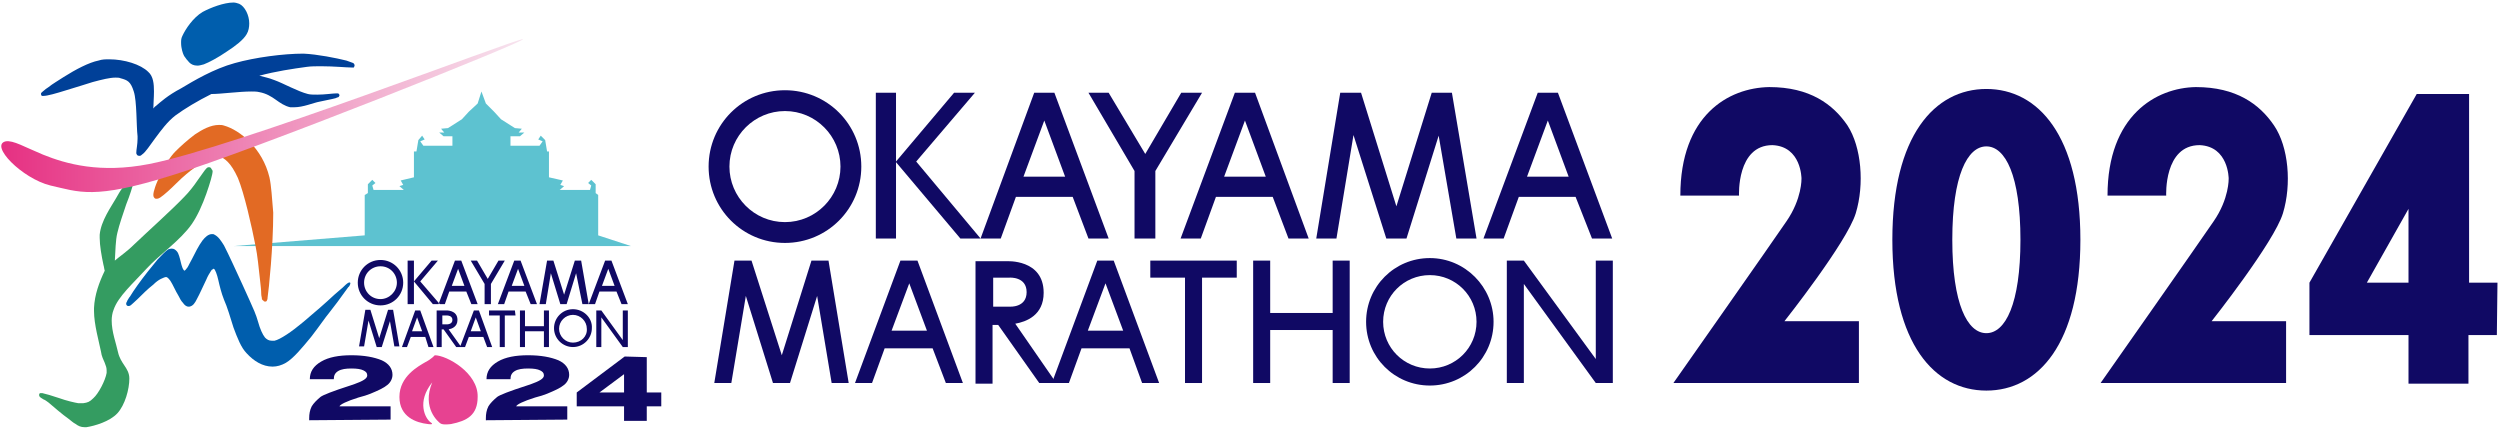 <?xml version="1.0" encoding="utf-8"?>
<!-- Generator: Adobe Illustrator 28.0.0, SVG Export Plug-In . SVG Version: 6.00 Build 0)  -->
<svg version="1.1" id="レイヤー_1" xmlns="http://www.w3.org/2000/svg" xmlns:xlink="http://www.w3.org/1999/xlink" x="0px"
	 y="0px" viewBox="0 0 396.2 67.9" style="enable-background:new 0 0 396.2 67.9;" xml:space="preserve">
<style type="text/css">
	.st0{fill:#100964;}
	.st1{display:none;fill:#FFFFFF;stroke:#231815;stroke-width:1.136;}
	.st2{fill-rule:evenodd;clip-rule:evenodd;fill:#5DC2D0;}
	.st3{fill:#004098;}
	.st4{fill:#005EAD;}
	.st5{fill:#E26A24;}
	.st6{fill:#349C61;}
	.st7{fill:url(#SVGID_1_);}
	.st8{fill:#E74291;}
</style>
<g>
	<g>
		<g>
			<path class="st0" d="M124.4,14.3c-6.7,0-12.1,5.4-12.1,12.1s5.4,12.1,12.1,12.1c6.7,0,12.1-5.4,12.1-12.1S131.1,14.3,124.4,14.3z
				 M124.4,35.2c-4.9,0-8.8-4-8.8-8.8c0-4.9,4-8.8,8.8-8.8c4.9,0,8.8,4,8.8,8.8S129.3,35.2,124.4,35.2z"/>
			<path class="st0" d="M226.6,40.9c-5.6,0-10.1,4.5-10.1,10.1s4.5,10.1,10.1,10.1s10.1-4.5,10.1-10.1
				C236.7,45.5,232.2,40.9,226.6,40.9z M226.6,58.4c-4.1,0-7.4-3.3-7.4-7.4s3.3-7.4,7.4-7.4c4.1,0,7.4,3.3,7.4,7.4
				C234,55.1,230.7,58.4,226.6,58.4z"/>
			<polygon class="st0" points="187.2,14.7 181.5,24.4 175.7,14.7 172.5,14.7 179.8,27.1 179.8,37.8 183.1,37.8 183.1,27.1 
				190.5,14.7 			"/>
			<path class="st0" d="M172.5,37.8h3.2l-8.6-23.1l0,0l0,0h-3.2l0,0l0,0l-8.5,23.1h3.2l2.4-6.6h9L172.5,37.8z M162.2,28l3.3-8.9
				l3.3,8.9H162.2z"/>
			<path class="st0" d="M204.2,37.8h3.2l-8.5-23.1l0,0l0,0h-3.2l0,0l0,0l-8.6,23.1h3.2l2.4-6.6h9L204.2,37.8z M194,28l3.3-8.9
				l3.3,8.9H194z"/>
			<path class="st0" d="M252.3,37.8h3.2l-8.6-23.1l0,0l0,0h-3.2l0,0l0,0l-8.6,23.1h3.2l2.4-6.6h9L252.3,37.8z M242,28l3.3-8.9
				l3.3,8.9H242z"/>
			<polygon class="st0" points="230.8,37.8 234,37.8 230.1,14.7 230.1,14.7 230.1,14.7 226.9,14.7 226.9,14.7 226.9,14.7 
				221.3,32.7 215.7,14.7 215.7,14.7 212.5,14.7 212.4,14.7 208.6,37.8 211.8,37.8 214.5,21.4 219.7,37.8 219.7,37.8 219.7,37.8 
				222.9,37.8 222.9,37.8 222.9,37.8 228,21.5 			"/>
			<path class="st0" d="M149.9,60.7h2.7l-7.2-19.4l0,0l0,0h-2.7l0,0l0,0l-7.2,19.4h2.7l2-5.5h7.6L149.9,60.7z M141.3,52.4l2.8-7.5
				l2.8,7.5H141.3z"/>
			<path class="st0" d="M181,60.7h2.7l-7.2-19.4l0,0l0,0h-2.6l0,0l0,0l-7.2,19.4h2.7l2-5.5h7.6L181,60.7z M172.4,52.4l2.8-7.5
				l2.8,7.5H172.4z"/>
			<polygon class="st0" points="131.8,60.7 134.5,60.7 131.3,41.3 131.3,41.3 131.3,41.3 128.6,41.3 128.5,41.3 128.6,41.3 
				123.9,56.3 119.1,41.3 119.1,41.3 116.4,41.3 116.4,41.3 113.2,60.7 115.9,60.7 118.2,46.9 122.5,60.7 122.5,60.7 122.5,60.7 
				125.2,60.7 125.2,60.7 125.2,60.7 129.5,46.9 			"/>
			<polygon class="st0" points="155.4,37.8 145.2,25.6 154.5,14.7 151.2,14.7 142,25.6 142,14.7 138.8,14.7 138.8,37.8 142,37.8 
				142,25.7 152.2,37.8 			"/>
			<polygon class="st0" points="252.9,41.3 252.9,56.9 241.5,41.3 238.8,41.3 238.8,60.7 241.5,60.7 241.5,45 252.9,60.7 
				255.6,60.7 255.6,41.3 			"/>
			<polygon class="st0" points="211.2,41.3 211.2,49.6 201.3,49.6 201.3,41.3 198.6,41.3 198.6,60.7 201.3,60.7 201.3,52.3 
				211.2,52.3 211.2,60.7 213.9,60.7 213.9,41.3 			"/>
			<polygon class="st0" points="196,41.3 182.3,41.3 182.3,44 187.8,44 187.8,60.7 190.5,60.7 190.5,44 196,44 			"/>
			<path class="st0" d="M164.7,60.7h2.7l-6.5-9.4c1.7-0.3,4.5-1.3,4.5-4.9l0,0c0-5.4-5.9-5-5.9-5h-4.9v19.4h2.7v-9.3h0.9L164.7,60.7
				z M157.4,44h2.6c0,0,2.7-0.2,2.7,2.3l0,0c0,2.5-2.7,2.3-2.7,2.3h-2.6V44z"/>
		</g>
		<g>
			<path class="st0" d="M266.3,31h9.3c0,0-0.4-8,5.3-8c4.6,0.2,4.6,5.3,4.6,5.3s0.1,3.2-2.4,6.8c-2.1,3.1-17.9,25.6-17.9,25.6h29.4
				v-9.8h-11.8c0,0,9.9-12.5,11.3-17.1s0.9-10.5-1.3-13.9c-2.3-3.4-6-6.1-12.4-6.1C273.9,13.9,266.3,18.3,266.3,31z"/>
			<g>
				<path class="st0" d="M314.8,14.1c-8.2,0-14.9,7.4-14.9,23.9s6.7,23.9,14.9,23.9c8.2,0,14.9-7.4,14.9-23.9S323,14.1,314.8,14.1z
					 M320.2,38L320.2,38c0,10.2-2.4,14.8-5.4,14.8s-5.4-4.6-5.4-14.8l0,0l0,0l0,0c0-10.2,2.4-14.8,5.4-14.8S320.2,27.8,320.2,38
					L320.2,38L320.2,38z"/>
			</g>
			<path class="st0" d="M334,31h9.3c0,0-0.4-8,5.3-8c4.6,0.2,4.6,5.3,4.6,5.3s0.1,3.2-2.4,6.8c-2.1,3.1-17.9,25.6-17.9,25.6h29.4
				v-9.8h-11.8c0,0,9.9-12.5,11.3-17.1s0.9-10.5-1.4-13.9s-6-6.1-12.4-6.1C341.7,13.9,334,18.3,334,31z"/>
			<path class="st0" d="M395.8,44.8h-4.5V14.9h-5.4h-0.3H383l-17,29.9v8.3h15.7v7.7h9.5v-7.7h4.5L395.8,44.8L395.8,44.8z
				 M375.1,44.8l6.6-11.7v11.7H375.1z"/>
		</g>
	</g>
</g>
<g>
	<path class="st1" d="M120.1,79.5c0,2.7-2.2,4.8-4.8,4.8H-8.1c-2.6,0-4.8-2.2-4.8-4.8v-90.2c0-2.6,2.2-4.8,4.8-4.8h123.4
		c2.6,0,4.8,2.2,4.8,4.8V79.5z"/>
	<g>
		<polygon class="st2" points="57.8,37.3 37,39 100,39 94.8,37.3 94.8,30.9 94.4,30.6 94.4,29.2 93.7,28.5 93.2,29 93.7,29.4 
			93.5,30.1 88.7,30.1 89.4,29.5 88.8,29.3 89.2,28.6 87,28.1 87,24 86.7,24 86.4,22.2 85.7,21.5 85.3,22.1 86,22.4 85.5,23.1 
			80.9,23.1 80.9,21.6 82.4,21.6 83.1,21 82.2,21 82.7,20.4 81.6,20.3 79.4,18.9 78.3,17.7 77,16.4 76.3,14.5 75.7,16.4 74.3,17.7 
			73.2,18.9 71,20.3 69.9,20.4 70.4,21 69.6,21 70.3,21.6 71.7,21.6 71.7,23.1 67.1,23.1 66.6,22.4 67.3,22.1 66.9,21.5 66.3,22.2 
			66,24 65.6,24 65.6,28.1 63.5,28.6 63.9,29.3 63.3,29.5 64,30.1 59.2,30.1 59,29.4 59.5,29 59,28.5 58.3,29.2 58.3,30.6 
			57.8,30.9 		"/>
		<g>
			<path class="st3" d="M56.2,10.3L56.2,10.3c-0.1-0.2-0.1-0.2-0.2-0.3c-0.2-0.1-0.6-0.2-1.1-0.4c-1.6-0.4-4.6-1-6.8-1.1
				c-3.2,0-7.7,0.6-10.9,1.5c-3.3,0.9-6.5,2.8-8.5,4c-2.1,1.1-3.3,2.2-4,2.8c-0.2,0.1-0.3,0.3-0.4,0.4c0-0.7,0.1-1.7,0.1-2.7
				c0-1.2-0.1-2.4-0.9-3.1c-1.2-1.2-3.8-2-6.2-2c-0.6,0-1.1,0-1.7,0.2c-1.5,0.3-3.6,1.4-5.5,2.6c-0.9,0.6-1.8,1.1-2.4,1.6
				c-0.3,0.2-0.6,0.4-0.8,0.6s-0.3,0.2-0.4,0.4l0,0v0.1c0,0.2,0.1,0.3,0.2,0.3c0.1,0,0.1,0,0.2,0c0.6,0,2-0.4,3.6-0.9s3.3-1,4.2-1.3
				c1.5-0.4,2.7-0.7,3.6-0.7c0.3,0,0.6,0,0.8,0.1c1.1,0.3,1.6,0.5,2.1,2.1c0.5,1.5,0.4,5.4,0.6,7.1c0,0.1,0,0.3,0,0.4
				c0,0.9-0.2,1.7-0.2,2.2c0,0.1,0,0.2,0.1,0.3c0,0.1,0.2,0.2,0.4,0.2l0,0c0.2,0,0.3-0.1,0.4-0.2c0.6-0.4,1.2-1.4,2.1-2.6
				c0.9-1.2,1.9-2.6,3.2-3.6c1.5-1.1,3.5-2.3,5.7-3.4c1.5,0,4.4-0.4,6.3-0.4c0.5,0,0.9,0,1.3,0.1c1.1,0.2,1.9,0.7,2.6,1.2
				c0.7,0.5,1.4,1,2.3,1.2c0.2,0,0.4,0,0.6,0c1.5,0,3-0.7,4.1-0.9c0.6-0.1,1.3-0.3,1.9-0.4c0.3-0.1,0.6-0.1,0.7-0.2
				c0.1,0,0.2-0.1,0.3-0.1c0,0,0.1,0,0.1-0.1c0,0,0.1-0.1,0.1-0.2s-0.1-0.2-0.1-0.2l-0.1-0.1c-0.1,0-0.2,0-0.3,0
				c-0.6,0-1.8,0.2-3,0.2c-0.6,0-1.1,0-1.5-0.1c-1.6-0.4-3.9-1.7-5.3-2.2c-1-0.4-1.7-0.5-2.4-0.7c2.6-0.7,5.3-1.1,7.5-1.4
				c0.7-0.1,1.5-0.1,2.3-0.1c2,0,4,0.2,4.8,0.2c0.1,0,0.2,0,0.3,0h0.1C56,10.7,56.2,10.6,56.2,10.3C56.2,10.4,56.2,10.4,56.2,10.3"
				/>
			<path class="st4" d="M29.2,8.9c0.2,0.3,0.5,0.7,0.8,1s0.7,0.5,1.3,0.5l0,0c0.3,0,0.6-0.1,1-0.2c0.8-0.3,2.3-1.1,3.6-2
				c1.4-0.9,2.7-1.9,3.2-2.8c0.3-0.5,0.4-1.1,0.4-1.7c0-1.3-0.7-2.7-1.6-3.1c-0.3-0.1-0.6-0.2-0.9-0.2c-1.5,0-3.6,0.8-4.9,1.5
				c-1.5,0.9-2.7,2.7-3.2,3.8c-0.2,0.4-0.2,0.7-0.2,1.1c0,0.9,0.3,1.7,0.4,1.9"/>
			<path class="st4" d="M55.5,44.8c-0.2-0.2-0.8,0.4-0.9,0.5c-0.5,0.5-0.6,0.5-1.6,1.4c-1.5,1.4-3,2.7-4.9,4.3s-3.7,2.8-4.6,3
				c-0.1,0-0.3,0-0.4,0c-0.5,0-0.8-0.2-1.1-0.5c-0.4-0.5-0.8-1.4-1.1-2.5s-0.8-2.2-1.3-3.3c-0.6-1.4-1.7-3.7-2.7-5.9
				c-0.5-1.1-1-2.1-1.4-2.9c-0.5-0.8-0.9-1.4-1.5-1.7c-0.1-0.1-0.3-0.1-0.4-0.1c-0.6,0-1.1,0.5-1.5,1c-0.6,0.8-1.2,2-1.7,3
				c-0.3,0.5-0.5,1-0.7,1.3s-0.4,0.5-0.5,0.5l0,0c0,0-0.2-0.2-0.3-0.5c-0.2-0.5-0.3-1.2-0.5-1.8c-0.1-0.3-0.2-0.6-0.4-0.8
				s-0.4-0.4-0.8-0.4c-0.2,0-0.4,0.1-0.5,0.1c-0.5,0.3-1,0.9-1.7,1.6c-1,1.2-2.2,2.7-3.2,4.1c-0.5,0.7-0.9,1.3-1.2,1.8
				c-0.2,0.2-0.3,0.5-0.4,0.6c-0.1,0.2-0.1,0.3-0.2,0.4l0,0v0.1c0,0.1,0,0.2,0.1,0.3s0.2,0.1,0.3,0.1c0.2,0,0.2-0.1,0.3-0.1
				c0.2-0.2,0.6-0.5,1.1-1c0.7-0.7,1.6-1.6,2.5-2.3c0.4-0.4,0.8-0.7,1.2-0.9s0.7-0.3,0.8-0.3l0,0l0,0c0.2,0,0.4,0.2,0.7,0.6
				c0.4,0.6,0.8,1.6,1.3,2.4c0.2,0.4,0.4,0.8,0.7,1.1c0.2,0.3,0.5,0.6,0.9,0.6H30c0.6-0.1,0.9-0.6,1.2-1.2c0.5-0.9,1-2.1,1.5-3.1
				c0.2-0.5,0.5-1,0.7-1.3c0.1-0.2,0.2-0.3,0.3-0.3l0.1-0.1l0,0l0,0c0,0,0,0,0.1,0c0.2,0.1,0.5,0.9,0.7,1.8c0.2,0.9,0.5,2.1,0.9,3.1
				c0.5,1.1,1,2.8,1.5,4.4c0.6,1.6,1.2,3.2,2.1,4.1c1.1,1.2,2.5,2.1,4.1,2.1l0,0c0.7,0,1.4-0.2,2.1-0.6c1.2-0.7,2.6-2.4,4-4.1
				c1.4-1.8,2.1-2.9,3-4c0.8-1,1.6-2.1,2.1-2.8c0.3-0.4,0.6-0.8,0.8-1.1C55.4,45.4,55.6,44.9,55.5,44.8"/>
			<path class="st5" d="M42.7,28.1c-1.1-4.6-4.7-7.5-7.2-8.2c-0.3-0.1-0.5-0.1-0.8-0.1c-1.3,0-2.6,0.7-3.8,1.5
				c-1.2,0.9-2.3,1.9-3.1,2.7c-0.9,0.9-1.7,2.3-2.4,3.7c-0.3,0.7-0.6,1.3-0.8,1.9s-0.3,1-0.3,1.3c0,0.1,0,0.3,0.2,0.5l0,0
				c0.1,0.1,0.2,0.1,0.3,0.1c0.3,0,0.4-0.1,0.6-0.2C26,30.9,27,30,28,29s2.1-1.9,2.8-2.4c1.5-1,2.5-1.9,3.4-1.9c0.1,0,0.2,0,0.3,0
				c1.1,0.3,2.1,1.1,3.2,3.5c1,2.4,2.2,7.7,2.8,10.8c0.3,1.4,0.5,3.5,0.7,5.3c0.1,0.9,0.2,1.7,0.2,2.3c0,0.3,0.1,0.5,0.1,0.7
				c0,0.1,0,0.2,0.1,0.2c0,0,0,0.1,0.1,0.1c0,0,0.1,0.2,0.3,0.2s0.3-0.1,0.3-0.2c0.1-0.2,0.1-0.2,0.1-0.4c0.2-1.3,0.9-8.1,0.9-13.5
				C43.1,31.4,43,29.4,42.7,28.1"/>
			<path class="st6" d="M33.5,26.8L33.5,26.8c0-0.1,0-0.1-0.1-0.2s-0.2-0.1-0.3-0.1c-0.2,0-0.3,0.1-0.4,0.2
				c-0.3,0.3-0.8,1.1-1.4,1.9c-0.6,0.9-1.4,1.9-2.1,2.6c-1.9,2-5.8,5.5-7.9,7.5c-1.2,1.2-2.3,1.9-3.1,2.6c0.1-1.5,0.1-3.2,0.4-4.4
				c0.3-1.3,0.9-3,1.4-4.5c0.6-1.5,1-2.8,1.1-3.3l0,0c0,0,0,0,0-0.1s0-0.2-0.1-0.3c0-0.1-0.2-0.2-0.3-0.2c-0.2,0-0.2,0.1-0.3,0.1
				c-0.3,0.2-0.6,0.6-1,1.2c-0.4,0.5-0.7,1.1-1,1.6c-0.8,1.4-2.4,3.6-2.6,5.8c0,0.1,0,0.3,0,0.5c0,1.2,0.3,2.9,0.6,4.3
				c0.1,0.3,0.1,0.6,0.2,0.9c-0.9,1.9-1.6,3.8-1.7,5.9c0,0.2,0,0.3,0,0.5c0,2.1,0.8,4.9,1.1,6.4c0.1,0.8,0.4,1.3,0.6,1.8
				s0.3,0.8,0.3,1.2c0,0.1,0,0.2,0,0.4c-0.2,1.2-1.3,3.3-2.1,4c-0.6,0.6-0.9,0.7-1.6,0.8c-0.2,0-0.5,0-0.8,0c-0.6-0.1-1.9-0.4-3-0.8
				c-1.2-0.4-2.2-0.7-2.7-0.8c-0.1,0-0.2,0-0.2,0H6.4c-0.1,0-0.2,0.1-0.2,0.3c0,0.2,0.1,0.2,0.1,0.3c0.1,0.1,0.3,0.2,0.6,0.4
				c0.3,0.1,0.5,0.3,0.8,0.5c0.7,0.6,2.2,1.9,3.2,2.6c0.4,0.3,0.7,0.6,1.1,0.8c0.4,0.3,0.8,0.5,1.4,0.5l0,0c0.1,0,0.2,0,0.3,0
				c1.3-0.2,3.7-0.9,4.9-2.2c1.2-1.3,1.9-3.8,1.9-5.5c0-0.9-0.4-1.5-0.8-2.1s-0.8-1.2-1-2.1c-0.3-1.4-1-3.2-1-5
				c0-0.6,0.1-1.2,0.3-1.7c0.7-2.1,3.1-4.2,5.2-6.5c2-2.2,5.4-4.5,7.2-7.1c0.9-1.3,1.7-3.1,2.3-4.8s1-3.1,1-3.6
				C33.6,26.8,33.5,26.8,33.5,26.8"/>
			
				<linearGradient id="SVGID_1_" gradientUnits="userSpaceOnUse" x1="0.195" y1="52.3" x2="82.897" y2="52.3" gradientTransform="matrix(1 0 0 -1 0 70.639)">
				<stop  offset="0" style="stop-color:#E63082"/>
				<stop  offset="1" style="stop-color:#F7E4EF"/>
			</linearGradient>
			<path class="st7" d="M23.6,26c-7.7,1.5-13.1,0-16.8-1.5c-2.9-1.2-4.7-2.3-5.9-2.1c-2.6,0.6,2.6,5.9,7.1,7c4.5,1,6.8,2.3,19.2-1.6
				C39.7,24,83.5,6.5,82.9,6.2l0,0C81.5,6.2,37.1,23.4,23.6,26"/>
		</g>
		<path class="st0" d="M60.3,41.2c-2,0-3.6,1.6-3.6,3.6s1.6,3.6,3.6,3.6s3.6-1.6,3.6-3.6S62.3,41.2,60.3,41.2 M60.3,47.4
			c-1.5,0-2.6-1.2-2.6-2.6c0-1.5,1.2-2.6,2.6-2.6c1.5,0,2.6,1.2,2.6,2.6C62.9,46.2,61.7,47.4,60.3,47.4 M90.8,49c-1.7,0-3,1.4-3,3
			c0,1.7,1.4,3,3,3c1.7,0,3-1.4,3-3C93.9,50.4,92.5,49,90.8,49 M90.8,54.3c-1.2,0-2.2-1-2.2-2.2s1-2.2,2.2-2.2s2.2,1,2.2,2.2
			C93.1,53.3,92.1,54.3,90.8,54.3 M80,41.3L77.8,45v3.2h-1V45l-2.2-3.7h1l1.7,2.9l1.7-2.9H80z M74.7,48.2h1l-2.6-6.9l0,0h-1l0,0l0,0
			l-2.6,6.9h1l0.7-2h2.7L74.7,48.2z M71.6,45.3l1-2.7l1,2.7H71.6z M84.1,48.2h1l-2.6-6.9l0,0h-1l0,0l0,0l-2.6,6.9h1l0.7-2h2.7
			L84.1,48.2z M81.1,45.3l1-2.7l1,2.7H81.1z M98.5,48.2h1l-2.6-6.9l0,0h-1l0,0l-2.6,6.9h1l0.7-2h2.7L98.5,48.2z M95.4,45.3l1-2.7
			l1,2.7H95.4z M91.3,43.3l-1.5,4.9h-1l0,0l-1.5-4.9l-0.8,4.9h-1l1.2-6.9l0,0h1l0,0l1.7,5.4l1.7-5.4l0,0l0,0h1l0,0l0,0l1.2,6.9h-1
			L91.3,43.3z M67.9,55h0.8l-2.1-5.8l0,0h-0.8l0,0L63.7,55h0.8l0.6-1.6h2.3L67.9,55z M65.3,52.5l0.8-2.2l0.8,2.2H65.3z M77.2,55H78
			l-2.1-5.8l0,0h-0.8l0,0L72.9,55h0.8l0.6-1.6h2.3L77.2,55z M74.6,52.5l0.8-2.2l0.8,2.2H74.6z M61.8,50.9L60.5,55h-0.8l-1.3-4.2
			l-0.7,4.1h-0.8l1-5.8l0,0h0.8l0,0l1.4,4.5l1.4-4.5l0,0l0,0h0.8l0,0l0,0l1,5.8h-0.8L61.8,50.9z M68.6,48.2l-3-3.6v3.6h-1v-6.9h1
			v3.3l2.8-3.3h1l-2.8,3.3l3.1,3.6C69.7,48.2,68.6,48.2,68.6,48.2z M99.5,49.2V55h-0.8l-3.4-4.7V55h-0.8v-5.8h0.8l3.4,4.7v-4.7H99.5
			z M87,49.2V55h-0.8v-2.5h-3V55h-0.8v-5.8h0.8v2.5h3v-2.5H87z M81.7,50H80v5h-0.8v-5h-1.7v-0.8h4.1L81.7,50L81.7,50z M72.3,55h0.8
			l-2-2.8c0.5-0.1,1.4-0.4,1.4-1.5l0,0c0-1.6-1.8-1.5-1.8-1.5h-1.5V55H70v-2.8h0.3L72.3,55z M70.1,50h0.8c0,0,0.8,0,0.8,0.7l0,0
			c0,0.7-0.8,0.7-0.8,0.7h-0.8V50z"/>
		<path class="st0" d="M49,66.6v-0.3c0-0.7,0.1-1.3,0.4-1.9c0.3-0.5,0.8-1,1.4-1.5c0.4-0.3,1.9-0.9,4.7-1.8l0.3-0.1
			c0.1,0,0.2-0.1,0.3-0.1c1.4-0.5,2.1-0.9,2.1-1.4c0-0.4-0.2-0.6-0.6-0.8s-1-0.3-1.9-0.3s-1.6,0.1-2.1,0.4c-0.5,0.3-0.7,0.7-0.7,1.3
			h-3.8c0-1.2,0.6-2.1,1.8-2.8s2.8-1,4.8-1s3.6,0.3,4.8,0.8c1.1,0.5,1.7,1.3,1.7,2.3c0,0.6-0.3,1.2-0.8,1.6
			c-0.6,0.5-1.5,0.9-2.7,1.4c-0.5,0.2-1.1,0.4-1.9,0.6c-1.9,0.6-2.9,1.1-3,1.4h8.1v2.1L49,66.6L49,66.6z"/>
		<path class="st8" d="M68.9,56.3c0,0-0.5,0.6-1.5,1.1c-1,0.6-4.1,2.2-4.1,5.5c0,3.2,2.7,4.1,4.5,4.3c0,0,1.2,0.2,0.4-0.3
			c-0.8-0.6-2.2-3.2,0.3-6.3c-1.7,4.1,1,6.3,1.3,6.5c0.4,0.3,1.7,0.1,1.7,0.1c2.5-0.5,4.2-1.4,4.2-4.3
			C75.8,59.1,70.8,56.3,68.9,56.3z"/>
		<path class="st0" d="M77,66.6v-0.3c0-0.7,0.1-1.3,0.4-1.9c0.3-0.5,0.8-1,1.4-1.5c0.4-0.3,1.9-0.9,4.7-1.8l0.3-0.1
			c0.1,0,0.2-0.1,0.3-0.1c1.4-0.5,2.1-0.9,2.1-1.4c0-0.4-0.2-0.6-0.6-0.8s-1-0.3-1.9-0.3s-1.6,0.1-2.1,0.4c-0.5,0.3-0.7,0.7-0.7,1.3
			h-3.8c0-1.2,0.6-2.1,1.8-2.8c1.2-0.7,2.8-1,4.8-1s3.6,0.3,4.8,0.8c1.1,0.5,1.7,1.3,1.7,2.3c0,0.6-0.3,1.2-0.8,1.6
			c-0.6,0.5-1.5,0.9-2.7,1.4c-0.5,0.2-1.1,0.4-1.9,0.6c-1.9,0.6-2.9,1.1-3,1.4h8.1v2.1L77,66.6L77,66.6z"/>
		<path class="st0" d="M104.8,62.2h-2.3v-5.6L99,56.5l-7.6,5.7v2.2h7.5v2.3h3.6v-2.3h2.3V62.2z M95,62.2l3.9-2.9v2.9H95z"/>
	</g>
</g>
</svg>
